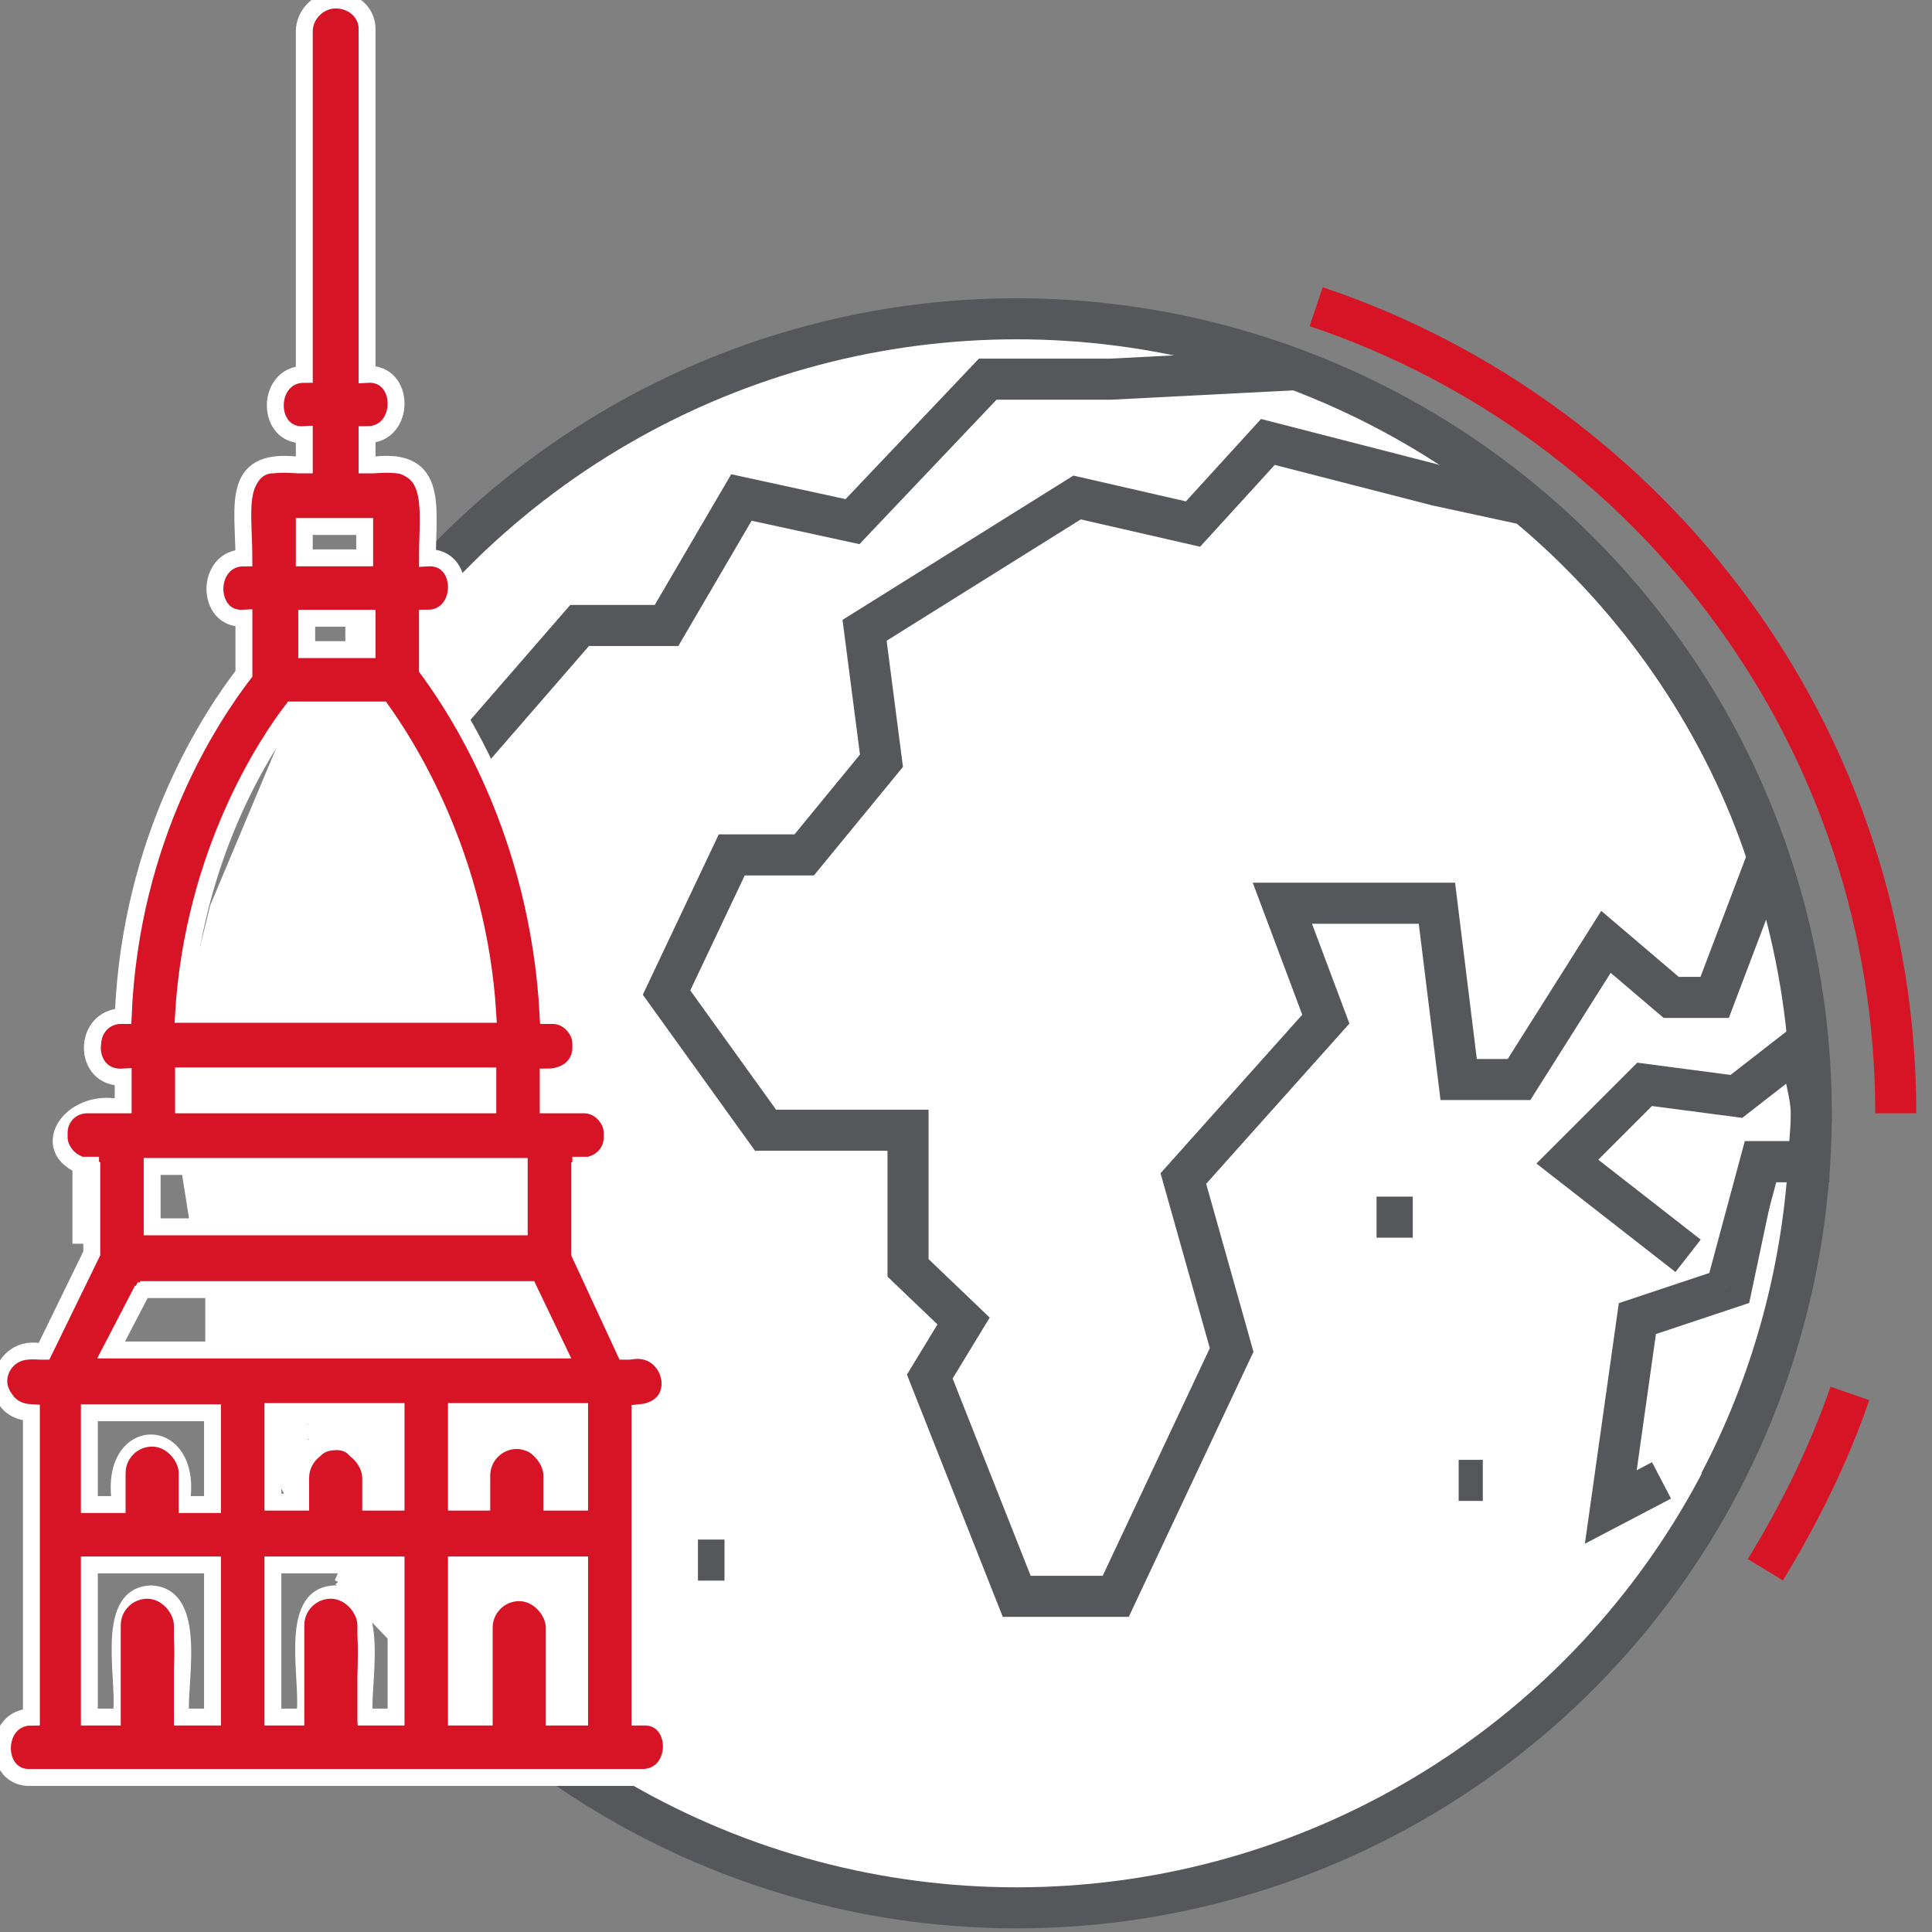 <?xml version="1.0" encoding="UTF-8"?>
<svg id="Livello_1" xmlns="http://www.w3.org/2000/svg" version="1.1" viewBox="0 0 80 80">
  <rect x="0" y="0" width="80" height="80" fill="#808080" stroke="none"/>
  <!-- Generator: Adobe Illustrator 29.3.1, SVG Export Plug-In . SVG Version: 2.1.0 Build 151)  -->
  <defs>
    <style>
      .st0 {
        stroke-width: .7px;
      }

      .st0, .st1, .st2 {
        fill: #d61425;
      }

      .st0, .st1, .st3, .st4, .st5, .st6, .st7 {
        stroke-miterlimit: 10;
      }

      .st0, .st1, .st6 {
        stroke: #fff;
      }

      .st1 {
        stroke-width: .6px;
      }

      .st8, .st3, .st4, .st9 {
        stroke: #55575b;
      }

      .st8, .st3, .st5, .st7 {
        fill: none;
      }

      .st8, .st9 {
        stroke-miterlimit: 10;
        stroke-width: 1.7px;
      }

      .st3, .st4, .st7 {
        stroke-width: 1.7px;
      }

      .st4, .st9, .st6, .st10 {
        fill: #fff;
      }

      .st5 {
        stroke: #3c3c47;
        stroke-width: 1.2px;
      }

      .st6 {
        stroke-width: .3px;
      }

      .st7 {
        stroke: #d61425;
      }
    </style>
  </defs>
  <circle class="st9" cx="42.1" cy="46.1" r="32.9"/>
  <g>
    <path class="st3" d="M61.8,19.8c.7.5,1.4,1.1,2.1,1.7,4.2,3.7,7.5,8.5,9.3,14l-2.2,5.8h-1.8l-2.7-2.3-3.6,5.7h-2.5l-.9-7.3h-6.4l1.8,4.8-5.9,6.6,2,7.1-4.8,10.2h-4.1l-3.6-9.1,1.4-2.3-2.3-2.2v-5.7h-5.9l-4.1-5.7,2.7-5.7h3l3.2-3.9-.7-5.4,8.8-5.5,4.8,1.1,3.1-3.4,7,1.8,3.7.8"/>
    <path class="st3" d="M68.8,61.3l-2.1,1.1,1.1-7.8,3.9-1.3,1.1-5.2h2.1c-.3,4.8-1.6,9.3-3.7,13.3"/>
    <path class="st4" d="M69.9,52l-5-3.9,3.2-3.2,3.8.5,2.7-2.1c0,1,.4,1.9.4,2.8s-.1,1.3-.1,2h-2s-1.4,5.2-1.4,5.2"/>
  </g>
  <path class="st7" d="M76.6,57.7c-.9,2.6-2.1,5-3.5,7.3"/>
  <path class="st7" d="M54.5,12.7c14,4.7,24,17.9,24,33.4"/>
  <line class="st9" x1="57" y1="50.4" x2="58.5" y2="50.4"/>
  <line class="st9" x1="60.4" y1="61.3" x2="61.4" y2="61.3"/>
  <path class="st8" d="M53.8,15.3l-7.8.4h-5.1l-5.6,5.9-4.6-1-3.1,5.3h-3.6l-6.6,7.6-2.8.2-2,5.6,4.6,2.4,1,6.9,4.8,2-.8,8.8-4.1.8,1.5,6.7,5.6,4.5-2.8,1.2c-8.1-6-13.4-15.6-13.4-26.4"/>
  <line class="st5" x1="21.4" y1="34.3" x2="22.6" y2="34.3"/>
  <line class="st9" x1="28.9" y1="64.6" x2="30" y2="64.6"/>
  <path class="st0" d="M26.5,71.1v-12.6c2.1-.2,1.3-3.1-.6-2.5l-1.9-4.1v-3.5c2.6-.7.9-3.1-1.3-2.5v-1.3c1.7,0,1.6-2.6,0-2.5-.4-7.8-3.9-12.9-5-14.4v-2.1c1.6,0,1.6-2.6,0-2.5,0-2.2.5-4.3-2.5-3.8v-1.3c1.6,0,1.6-2.6,0-2.5V1.2c0-.7-.6-1.2-1.3-1.2s-1.3.6-1.3,1.3v14.2c-1.6,0-1.6,2.6,0,2.5v1.3c-3.1-.5-2.5,1.6-2.5,3.8-1.6,0-1.6,2.6,0,2.5v2.3c-1.3,1.7-4.7,6.7-5,14.2-1.7,0-1.7,2.6,0,2.5v1.3c-2.2-.6-3.8,1.9-1.3,2.5v3.5l-2,4.1c-1.9-.5-2.5,2.4-.5,2.5v12.6c-1.6,0-1.6,2.6,0,2.5h25.3c1.6,0,1.6-2.6,0-2.5h0ZM21.5,59.7c-1.4,0-1.3,1.6-1.3,2.5h-1.3v-3.8h5.1v3.8h-1.3c0-1,.1-2.6-1.3-2.5h0ZM13.9,59.7c-1.4,0-1.3,1.6-1.3,2.5h-1.3v-3.8h5.1v3.8h-1.3c0-1,.1-2.6-1.3-2.5h.1ZM12.1,29.4h3.7c1,1.4,4,6,4.4,12.6H7.6c.4-6.7,3.5-11.3,4.5-12.6h0ZM12.6,21.8h2.5v1.3h-2.5v-1.3ZM15.2,25.6v1.3h-2.5v-1.3h2.5ZM7.6,44.5h12.6v1.3H7.6v-1.3ZM21.5,48.3v2.5H6.3v-2.5h15.2ZM5.8,53.4h16.1l1.2,2.5H4.6l1.3-2.5h0ZM8.8,58.5v3.8h-1.3c.6-3.4-3.1-3.4-2.5,0h-1.3v-3.8h5.1ZM6.3,66c-2.1,0-1,3.9-1.3,5.1h-1.3v-6.3h5.1v6.3h-1.3c-.2-1.1.8-5.1-1.3-5.1h.1ZM13.9,66c-2.1,0-1,3.9-1.3,5.1h-1.3v-6.3h5.1v6.3h-1.3c-.2-1.1.8-5.1-1.3-5.1h.1ZM21.5,66c-2.1,0-1,3.9-1.3,5.1h-1.3v-6.3h5.1v6.3h-1.3c-.2-1.1.8-5.1-1.3-5.1h0Z"/>
  <polygon class="st10" points="12.1 29.4 8.7 37.5 7.6 42 19.5 42 18.5 34.1 16.3 29.9 15.8 29.4 12.1 29.4"/>
  <polygon class="st10" points="22.2 31.1 20.8 32.8 22.2 36.6 27.8 36.6 26.4 32.5 22.2 31.1"/>
  <rect class="st10" x="7.8" y="44.2" width="12.4" height="1.4"/>
  <polyline class="st10" points="8.4 48.4 8.5 49 8.5 50.4"/>
  <polygon class="st10" points="7.9 50.9 9.6 50.9 21.5 50.9 21.5 48.5 16.8 48.4 7.5 48.4 7.9 50.9"/>
  <rect class="st10" x="8.5" y="53.1" width="8.3" height="2.8"/>
  <polygon class="st10" points="20.9 54.5 22.3 54.2 23.1 55.9 21.6 55.9 20.9 54.5"/>
  <polyline class="st6" points="14 65.5 14.3 64.8 16.4 64.8 16.4 68 14 65.5"/>
  <polyline class="st6" points="11.4 58.5 11.5 61 12.1 62.2 12.6 61.4 12.6 60"/>
  <polyline class="st6" points="14 58.6 12.6 60 12.6 58.6 11.2 58.6 11.4 59.5 12.6 60"/>
  <polygon class="st1" points="11.9 59.3 13.3 59.3 13.3 59.3 11.9 59.3"/>
  <polygon class="st10" points="19 58.9 19.1 62.3 20 62.2 20.6 60 21.7 59.8 22.1 59.8 23.4 61 23.4 58.5 20.2 58.5 19 58.9"/>
  <polygon class="st10" points="18.9 64.8 18.9 71.1 20.2 71.1 20.4 67 21.5 65.2 18.9 64.8"/>
  <polygon class="st10" points="22.8 68 22.7 71.1 24 71.1 24 67.6 22.8 68"/>
  <rect class="st10" x="14.3" y="25.9" width=".7" height=".8"/>
  <rect class="st10" x="20.3" y="53.7" width="1.7" height="1.4"/>
  <rect class="st2" x=".3" y="56.3" width="27" height="1.8" rx=".9" ry=".9"/>
  <rect class="st2" x="2.8" y="46.1" width="22.2" height="1.8" rx=".8" ry=".8"/>
  <rect class="st2" x="4.2" y="42.4" width="19.5" height="1.8" rx=".8" ry=".8"/>
  <rect class="st10" x="3" y="47.9" width="1.1" height="3.6"/>
  <rect class="st10" x="23.7" y="47.9" width="1.1" height="3.6"/>
  <polygon class="st10" points="5.6 53.3 5.7 53.1 6.4 53.1 6.1 53.5 5.6 53.5 5.6 53.3"/>
  <rect class="st2" x="12.8" y="60.1" width="2.2" height="4.1" rx="1.1" ry="1.1"/>
  <rect class="st2" x="5.2" y="59.9" width="2.2" height="4.1" rx="1.1" ry="1.1"/>
  <rect class="st2" x="20.4" y="66.3" width="2.2" height="6.6" rx="1.1" ry="1.1"/>
  <rect class="st2" x="12.6" y="66.2" width="2.2" height="6.6" rx="1.1" ry="1.1"/>
  <rect class="st2" x="5" y="66.2" width="2.2" height="6.6" rx="1.1" ry="1.1"/>
  <rect class="st2" x="20.3" y="60" width="2.2" height="4.1" rx="1.1" ry="1.1"/>
  <rect class="st2" x="10.6" y="19.6" width="6.5" height="1.4" rx=".7" ry=".7"/>
</svg>